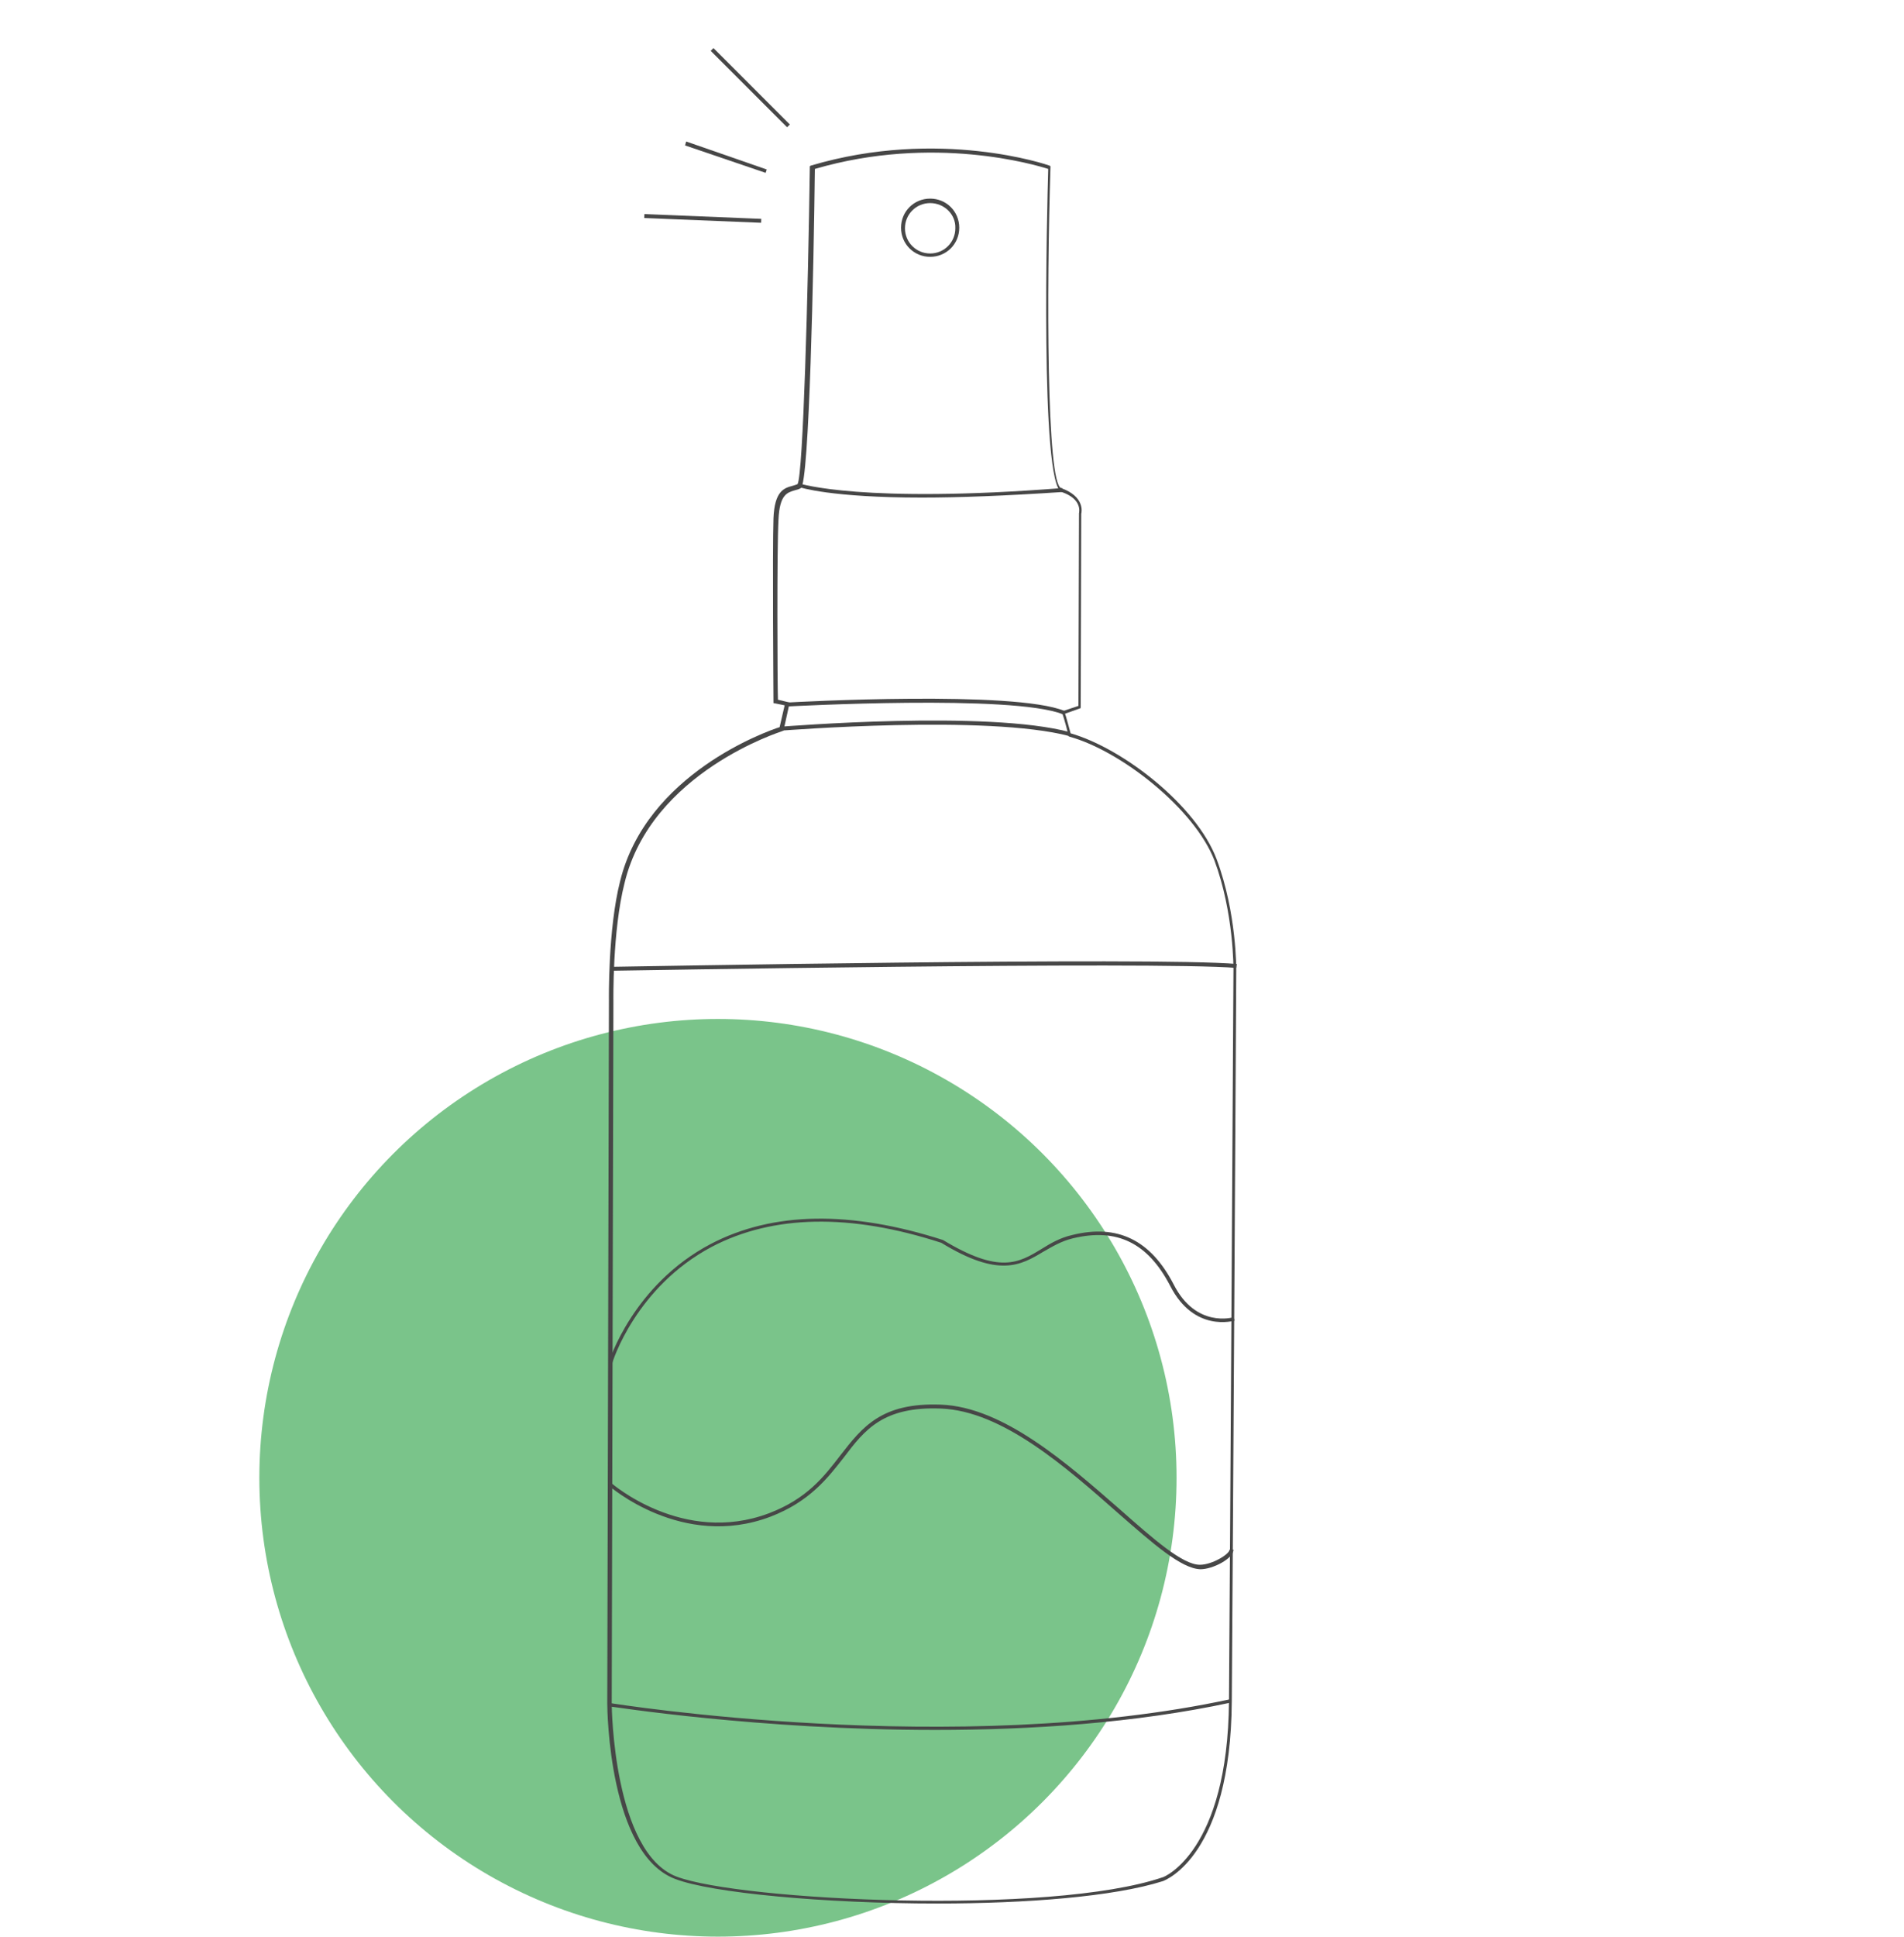 <svg width="301" height="306" viewBox="0 0 301 306" fill="none" xmlns="http://www.w3.org/2000/svg">
<circle cx="113.5" cy="233.5" r="72.5" fill="#7AC48A"/>
<path d="M148.196 300.766C130.325 300.766 112.367 299.085 106.705 296.873C96.265 292.892 96 270.156 96 269.183L96.265 158.156C96.265 158.067 96.088 146.832 98.035 139.224C102.193 122.238 121.302 115.514 123.248 114.895L124.044 111.445L122.275 111.091V110.826C122.275 110.56 122.098 86.939 122.275 81.897C122.452 77.562 123.956 77.119 125.283 76.766C125.548 76.677 125.902 76.588 126.079 76.5C126.964 75.173 127.76 45.802 128.025 26.427V26.25L128.202 26.162C148.461 20.146 165.713 26.073 165.889 26.162L166.066 26.25V26.427C165.447 45.625 165.447 76.323 167.747 77.119C171.463 78.446 171.021 80.835 170.932 81.189L170.844 111.887L168.367 112.772C168.544 113.214 168.809 114.276 169.251 115.868C177.567 118.257 189.156 127.281 192.341 135.773C195.526 144.266 195.438 153.29 195.438 153.378C195.438 154.263 194.907 244.766 194.73 268.829C194.553 293.157 184.291 297.05 183.848 297.227C176.063 299.704 162.174 300.766 148.196 300.766ZM122.983 110.56L124.84 111.002L123.867 115.426L123.69 115.514C123.513 115.603 102.989 121.972 98.743 139.489C96.796 147.097 96.973 158.156 96.973 158.333L96.708 269.36C96.708 269.625 96.973 292.715 106.97 296.519C117.055 300.323 165.978 302.712 183.848 296.608C183.937 296.608 194.111 292.627 194.288 268.74C194.465 244.677 194.995 154.175 194.995 153.29C194.995 153.202 195.084 144.266 191.987 135.95C188.803 127.723 177.125 118.611 169.074 116.399L168.897 116.311V116.134C168.367 113.922 167.924 112.683 167.924 112.683L167.836 112.418L170.49 111.533L170.578 81.1C170.578 81.012 171.198 78.889 167.836 77.739C164.386 76.588 165.536 32.709 165.713 26.693C163.766 26.073 147.577 21.208 128.822 26.693C128.645 41.821 127.937 76.412 126.61 77.119C126.344 77.296 125.991 77.385 125.637 77.473C124.487 77.827 123.248 78.093 123.071 82.073C122.806 86.674 122.894 108.083 122.983 110.56Z" fill="#474747"/>
<path d="M145.719 78.622C131.387 78.622 126.521 77.03 126.256 76.942L126.433 76.411C126.521 76.411 136.253 79.596 167.924 77.118L168.013 77.738C158.723 78.357 151.469 78.622 145.719 78.622Z" fill="#474747"/>
<path d="M168.013 112.86C160.14 109.675 124.841 111.621 124.487 111.621V111.002C125.991 110.914 160.317 109.056 168.279 112.329L168.013 112.86Z" fill="#474747"/>
<path d="M169.074 116.31C156.069 112.86 123.955 115.426 123.69 115.426L123.602 114.806C123.955 114.806 156.069 112.152 169.162 115.691L169.074 116.31Z" fill="#474747"/>
<path d="M96.974 153.379V152.759C97.858 152.759 182.345 151.167 195.527 152.317L195.438 152.936C182.345 151.875 97.77 153.379 96.974 153.379Z" fill="#474747"/>
<path d="M147.843 273.34C119.798 273.34 96.708 269.625 96.355 269.625L96.443 269.094C96.974 269.182 151.116 277.852 194.554 268.475L194.642 269.005C179.426 272.279 162.882 273.34 147.843 273.34Z" fill="#474747"/>
<path d="M96.796 215.394L96.266 215.217C96.266 215.128 100.07 203.008 112.367 196.55C122.187 191.419 134.484 191.242 149.081 195.931C158.016 201.327 161.024 199.558 164.651 197.346C166.067 196.462 167.571 195.577 169.517 195.135C176.683 193.365 181.902 195.931 185.529 202.92C189.068 209.909 194.907 208.139 194.996 208.139L195.172 208.67C195.084 208.67 188.803 210.617 184.999 203.185C181.46 196.373 176.594 193.985 169.605 195.665C167.747 196.108 166.332 196.992 164.917 197.789C161.378 199.912 157.928 201.947 148.815 196.373C134.395 191.684 122.187 191.95 112.544 196.993C100.512 203.362 96.796 215.217 96.796 215.394Z" fill="#474747"/>
<path d="M189.776 247.95C186.768 247.862 182.344 243.969 176.682 239.015C168.543 231.849 158.458 222.914 148.727 222.56C139.614 222.206 136.695 225.922 133.422 230.257C130.856 233.53 128.025 237.246 121.832 239.634C107.854 244.942 96.265 234.769 96.177 234.68L96.531 234.238C96.619 234.326 107.943 244.235 121.567 239.104C127.583 236.803 130.237 233.353 132.891 229.903C136.341 225.48 139.349 221.587 148.727 221.941C158.635 222.295 168.809 231.318 177.036 238.484C182.344 243.173 186.945 247.243 189.687 247.243C191.633 247.243 194.376 245.562 194.376 244.854H194.995C194.995 246.269 191.722 247.95 189.776 247.95Z" fill="#474747"/>
<path d="M147.046 40.582C144.48 40.582 142.445 38.547 142.445 35.981C142.445 33.416 144.48 31.381 147.046 31.381C149.611 31.381 151.646 33.416 151.646 35.981C151.646 38.547 149.611 40.582 147.046 40.582ZM147.046 32.089C144.834 32.089 143.065 33.858 143.065 36.07C143.065 38.282 144.834 40.051 147.046 40.051C149.257 40.051 151.027 38.282 151.027 36.07C151.115 33.858 149.257 32.089 147.046 32.089Z" fill="#474747"/>
<path d="M112.794 7.598L112.356 8.036L124.43 20.109L124.868 19.672L112.794 7.598Z" fill="#474747"/>
<path d="M121.036 27.312L108.297 22.977L108.474 22.357L121.213 26.781L121.036 27.312Z" fill="#474747"/>
<path d="M101.872 33.829L101.847 34.448L120.322 35.201L120.347 34.582L101.872 33.829Z" fill="#474747"/>
</svg>

